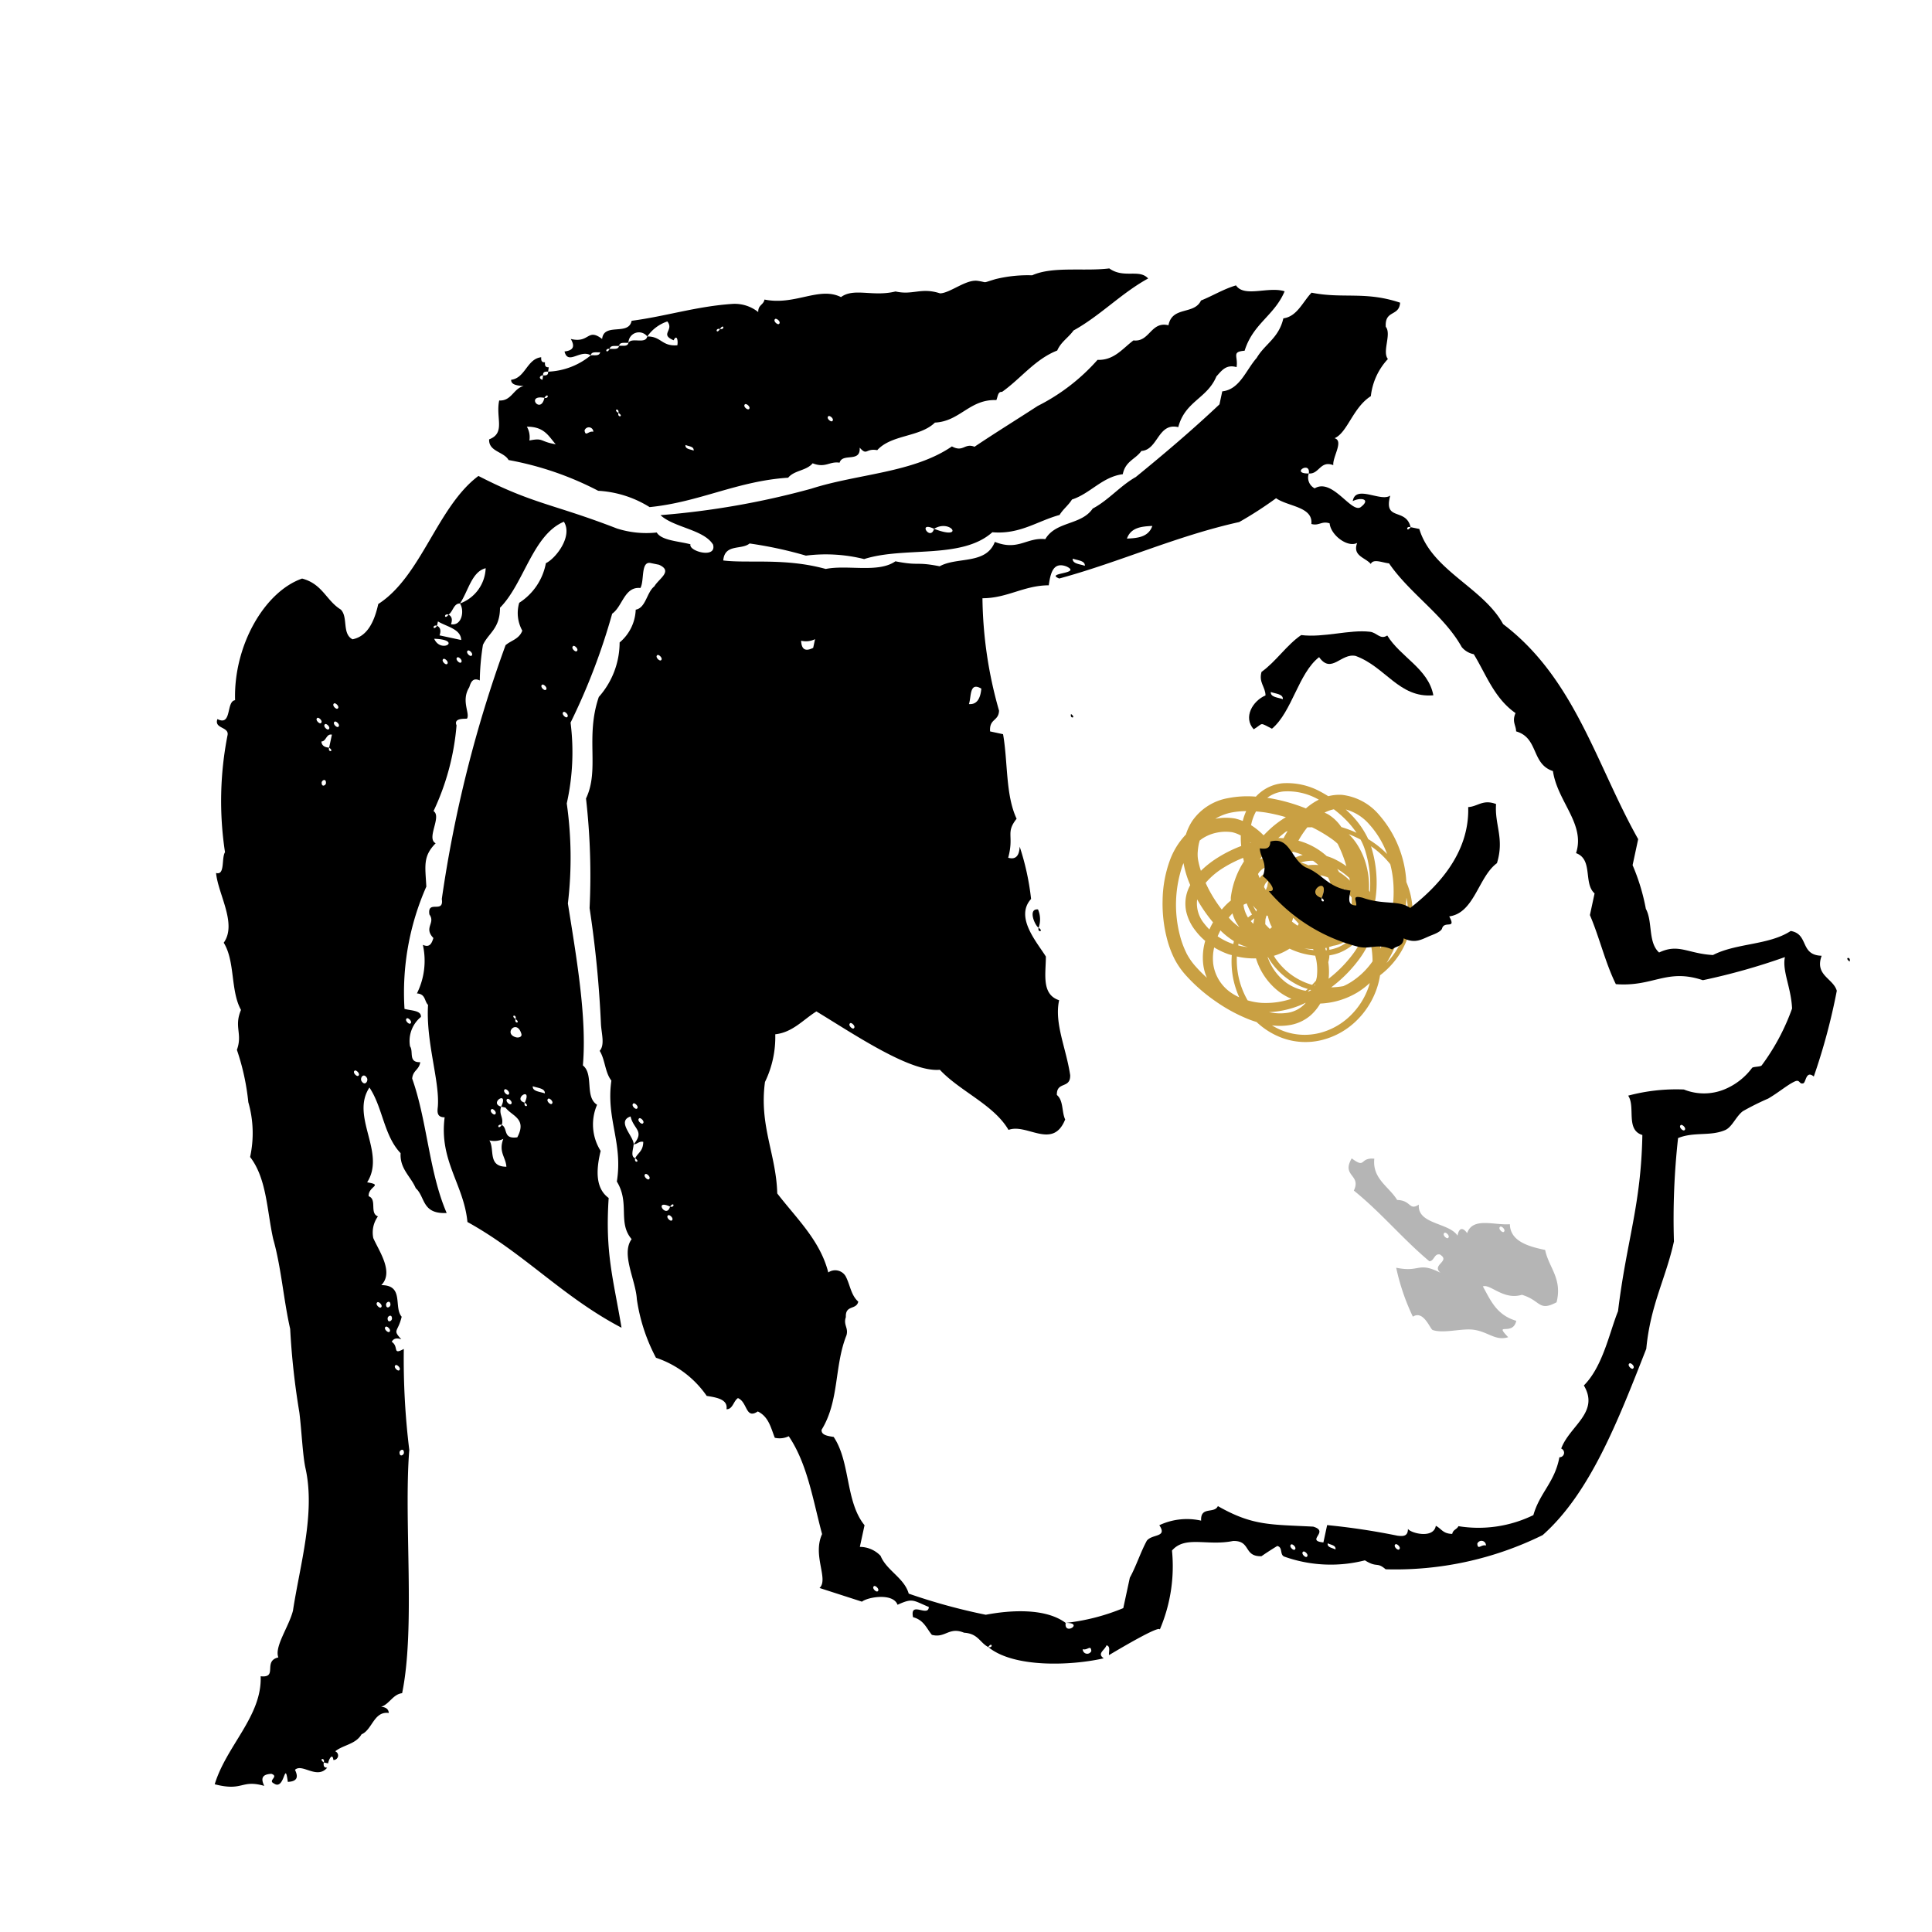 <?xml version="1.0" encoding="UTF-8"?> <svg xmlns="http://www.w3.org/2000/svg" width="108" height="108" viewBox="0 0 108 108"><g id="Groupe_1158" data-name="Groupe 1158" transform="translate(-629 -1025)"><rect id="Rectangle_1868" data-name="Rectangle 1868" width="108" height="108" transform="translate(629 1025)" fill="none"></rect><g id="Groupe_1171" data-name="Groupe 1171" transform="translate(-1044.143 1129.273)"><path id="Tracé_4219" data-name="Tracé 4219" d="M1726.558-56.735a9.509,9.509,0,0,0,1.656,1.443,9.045,9.045,0,0,0,1.938,1.036c.112.04.227.079.343.115a4.2,4.2,0,0,0,1.406.88,3.8,3.8,0,0,0,2.191.139,4.228,4.228,0,0,0,1.935-1.045,4.577,4.577,0,0,0,1.189-1.851,4.254,4.254,0,0,0,.181-.736,4.6,4.6,0,0,0,1.816-3.486,4.2,4.2,0,0,0-.346-1.725,6.2,6.2,0,0,0-1.532-3.766,3.194,3.194,0,0,0-2.068-1.109,2.484,2.484,0,0,0-.765.075c-.131-.082-.264-.161-.4-.233a3.9,3.9,0,0,0-2.159-.49,2.348,2.348,0,0,0-1.089.4,2.428,2.428,0,0,0-.4.348,5.605,5.605,0,0,0-1.553.083,3.077,3.077,0,0,0-2,1.273,3.019,3.019,0,0,0-.357.76,4.163,4.163,0,0,0-.916,1.5,6.8,6.8,0,0,0-.387,2.194,7.777,7.777,0,0,0,.263,2.2,5.657,5.657,0,0,0,.4,1.057A4.406,4.406,0,0,0,1726.558-56.735Zm.754-7.549c.036-.028.072-.057.107-.083a2.285,2.285,0,0,1,.823-.354,2.428,2.428,0,0,1,.891-.03,1.857,1.857,0,0,1,.48.184,4.139,4.139,0,0,0,.015.511c0,.024.006.048.009.074a7.379,7.379,0,0,0-1.474.755,5.405,5.405,0,0,0-.781.634,4.459,4.459,0,0,1-.156-.605,1.893,1.893,0,0,1-.023-.426,3.69,3.69,0,0,1,.062-.473C1727.279-64.161,1727.3-64.223,1727.312-64.284Zm8.771-.435a6.264,6.264,0,0,0-.85-.32,2.38,2.38,0,0,0-.731-.706,1.705,1.705,0,0,0-.209-.1,1.926,1.926,0,0,1,.521-.188,6.343,6.343,0,0,1,.719.637A5.279,5.279,0,0,1,1736.083-64.718Zm-3.95-.874a5.506,5.506,0,0,0-.88.657c-.127.115-.247.237-.366.359a3.887,3.887,0,0,0-.7-.568,2.574,2.574,0,0,1,.277-.769c.188.015.377.036.563.065A9.638,9.638,0,0,1,1732.134-65.592Zm-4.487,3.674a4.167,4.167,0,0,1,.877-.77,6.911,6.911,0,0,1,1.22-.629c.015.067.03.133.045.2a4.806,4.806,0,0,0-.732,2c-.005.061,0,.122,0,.184a3.4,3.4,0,0,0-.507.507,7.662,7.662,0,0,1-.625-.942C1727.823-61.548,1727.733-61.732,1727.647-61.918Zm1.489,3.4a3.468,3.468,0,0,1-.817-.414c.048-.112.1-.223.157-.332.024.024.046.05.071.074a4.434,4.434,0,0,0,.682.529c-.015.053-.02.107-.032.161C1729.177-58.506,1729.156-58.51,1729.136-58.518Zm.858,3.165a4.613,4.613,0,0,1-.485-1.218,4.627,4.627,0,0,1-.116-1.234,4.238,4.238,0,0,0,1.072.107l.006.024a3.7,3.7,0,0,0,1.31,1.861,3.256,3.256,0,0,0,.662.374,4.535,4.535,0,0,1-1.65.23A3.611,3.611,0,0,1,1729.994-55.353Zm5.347-.793a4.147,4.147,0,0,1-.674.067,7.623,7.623,0,0,0,1.642-1.681,5.153,5.153,0,0,0,.529-.954c.039.186.075.375.1.564a5.1,5.1,0,0,1,.041.616,4.247,4.247,0,0,1-1.193,1.152A3.159,3.159,0,0,1,1735.341-56.146Zm-4.226-1.618.021,0a3.271,3.271,0,0,0,.182.291A4.1,4.1,0,0,0,1733-56.114a3.5,3.5,0,0,0,.359.126c-.041.036-.084.067-.125.1a2.673,2.673,0,0,1-1.076-.448A3.041,3.041,0,0,1,1731.115-57.763Zm-1.351-2.927.026-.016c.049-.025.1-.044.151-.065a4.373,4.373,0,0,0,.3.622,1.987,1.987,0,0,0-.225.168A1.718,1.718,0,0,1,1729.764-60.69Zm1.7,2.849a3.414,3.414,0,0,0,.876-.4,4.41,4.41,0,0,0,.633.242,4.411,4.411,0,0,0,.8.151c.019.073.042.147.056.219a3.122,3.122,0,0,1,.037.951c-.009.075-.032.147-.048.221-.069.083-.144.161-.219.239a3.6,3.6,0,0,1-.473-.169,3.724,3.724,0,0,1-1.552-1.275C1731.528-57.716,1731.5-57.78,1731.462-57.841Zm2.288,1.66-.037-.007c.019-.019.037-.036.054-.056,0,.009,0,.019-.005.029A.143.143,0,0,1,1733.75-56.181Zm1.281-2.128a2.445,2.445,0,0,1-.468.132,1.44,1.44,0,0,0-.017-.155c.077-.021.151-.044.225-.069a1.833,1.833,0,0,0,.606-.2,1.871,1.871,0,0,0,.823-.929c.013-.032.023-.065.036-.1a3.584,3.584,0,0,0,.2-.366l.047.119c-.025.061-.045.124-.073.185A2.617,2.617,0,0,1,1735.03-58.309Zm.486-4.537a4.358,4.358,0,0,0-.752-.441,3.559,3.559,0,0,0-.35-.127,3.885,3.885,0,0,0-1.584-.863,5.413,5.413,0,0,1,.5-.745c.087-.005.173,0,.26-.005a7.924,7.924,0,0,1,1.134.674,2.715,2.715,0,0,1,.3.25A7.188,7.188,0,0,1,1735.516-62.846Zm-3.825-.916c-.017.04-.034.077-.05.116-.024-.036-.045-.074-.069-.108C1731.613-63.756,1731.652-63.76,1731.692-63.762Zm-1.389,3.123a1.471,1.471,0,0,0,.206.221l-.033.106A3.548,3.548,0,0,1,1730.3-60.639Zm.758-1.332a.684.684,0,0,1,.086-.063c0,.021-.01.042-.015.063-.016.087-.029.174-.042.263l-.014.029c-.025.053-.042.11-.065.163-.032-.056-.066-.11-.1-.165A.515.515,0,0,1,1731.062-61.971Zm2.627.194a1.356,1.356,0,0,1-.015.221,2.763,2.763,0,0,0-.283-.766.969.969,0,0,1,.1-.019A.921.921,0,0,1,1733.689-61.777Zm-1.216,2.022a1.96,1.96,0,0,0,.063-.2v-.007h.008c.107.106.21.215.308.33-.021.037-.041.075-.062.108C1732.683-59.6,1732.576-59.673,1732.473-59.755Zm.617-1.768a.984.984,0,0,1-.332.188c-.02.005-.042.007-.062.012a2.9,2.9,0,0,0,.005-.374,3.466,3.466,0,0,0-.052-.352c.061-.034.123-.063.186-.092A2.155,2.155,0,0,1,1733.09-61.523Zm.033,1.044a.94.94,0,0,1-.139.061,4.379,4.379,0,0,0-.363-.316c0-.05,0-.1,0-.151a1.959,1.959,0,0,0,.068-.341c.033-.009.069-.012.1-.022a1.077,1.077,0,0,0,.321-.177,2.5,2.5,0,0,1,.046.326A2.713,2.713,0,0,1,1733.123-60.479Zm-2.142.874c0-.091.005-.181.009-.272.018-.074.039-.147.063-.219.022.008.046.012.069.02a3.338,3.338,0,0,0,.125.415,2.221,2.221,0,0,0,.106.218h0a1.235,1.235,0,0,1-.118.1C1731.146-59.428,1731.063-59.516,1730.981-59.605Zm.217-3.246c.036.065.067.131.1.2v0a2.005,2.005,0,0,0-.551.366.706.706,0,0,0-.079.1c-.034-.074-.062-.152-.093-.227a.872.872,0,0,1,.127-.173A.907.907,0,0,1,1731.2-62.851Zm1.755-.2a2,2,0,0,1,.7-.1,3.184,3.184,0,0,1,.295.237,2.419,2.419,0,0,0-.469,0c-.031,0-.061.011-.09.015A1.636,1.636,0,0,0,1732.953-63.055Zm1.538.835a1.9,1.9,0,0,1,.221.932,2.4,2.4,0,0,1-.809,1.6c-.043.038-.087.073-.131.108-.056-.048-.111-.091-.17-.133-.013-.017-.025-.038-.038-.057.028-.075.053-.152.074-.231a3.069,3.069,0,0,0,.078-.44,1.746,1.746,0,0,0,.539-1.078,1.347,1.347,0,0,0-.136-.727c-.017-.033-.04-.063-.058-.1A2.008,2.008,0,0,1,1734.491-62.219Zm-.835,4c.006.02.016.038.021.058a3.9,3.9,0,0,1-.522-.1.3.3,0,0,1,.047.009A3.921,3.921,0,0,0,1733.656-58.22Zm-3.342-1.415a1.714,1.714,0,0,1-.144-.147,1.808,1.808,0,0,1,.2-.157v0C1730.347-59.837,1730.328-59.736,1730.314-59.636Zm.362-3.589c.047-.07.1-.139.151-.207.024.034.053.067.077.1A1.453,1.453,0,0,0,1730.676-63.225Zm1.842-.44a3.433,3.433,0,0,1,.556.186,2.519,2.519,0,0,0-.516.182c-.041.021-.08.046-.121.069-.03-.015-.06-.03-.09-.044C1732.4-63.4,1732.457-63.534,1732.518-63.665Zm3.164,1.472c.009.049.016.1.024.147-.029-.03-.055-.063-.087-.093a3.465,3.465,0,0,0-.519-.394c-.03-.059-.061-.119-.1-.174A4.331,4.331,0,0,1,1735.682-62.193Zm.128,1.093c0,.135.007.27,0,.4,0,.026-.005.052-.007.075a2.4,2.4,0,0,1-.79,1.181,1.908,1.908,0,0,1-.724.342c.033-.026.065-.05.1-.078a3.09,3.09,0,0,0,1.017-2.089,2.5,2.5,0,0,0-.014-.329A4.222,4.222,0,0,1,1735.81-61.1Zm-1.391,2.94-.053.008c-.012-.042-.02-.086-.033-.128.024-.005.047-.008.073-.015C1734.412-58.25,1734.414-58.2,1734.418-58.16Zm-2.265-6.634c.026-.008.05-.019.075-.026-.079.133-.157.267-.227.4-.1-.005-.2-.012-.293-.011l0,0A5.523,5.523,0,0,1,1732.153-64.794Zm4.413,5.507a4.406,4.406,0,0,1-.63,1.265,7.15,7.15,0,0,1-1.417,1.458c0-.011,0-.022.005-.032a3.616,3.616,0,0,0-.022-.895,2.047,2.047,0,0,0,.057-.281c0-.032,0-.063.005-.1a2.6,2.6,0,0,0,.58-.153A2.889,2.889,0,0,0,1736.566-59.287Zm-3.021,3.361c-.045.025-.091.048-.136.071l-.049-.009c.037-.029.075-.054.111-.085C1733.5-55.942,1733.52-55.934,1733.545-55.926Zm-4.609-4.052c.067-.085.137-.164.21-.241a2.14,2.14,0,0,0,.107.3,2.192,2.192,0,0,0,.283.474,3.587,3.587,0,0,1-.422-.345C1729.052-59.851,1729-59.916,1728.935-59.978Zm.531,1.554c.007-.032.011-.065.017-.1l.02.012a2.731,2.731,0,0,0,.5.181A3.717,3.717,0,0,1,1729.467-58.424Zm.671-5.731c0-.016,0-.032,0-.048l.038.036-.016,0Zm6.17-.185a3.315,3.315,0,0,1,.268.649,6.28,6.28,0,0,1,.267,2.025c0,.09-.013.177-.019.266-.017-.032-.031-.066-.05-.1a4.578,4.578,0,0,0-.209-1.619,4.1,4.1,0,0,0-.517-1.055,3.35,3.35,0,0,0-.4-.47A5.924,5.924,0,0,1,1736.308-64.34Zm.582.369c.088.063.178.124.263.192a5.1,5.1,0,0,1,.814.813,5.9,5.9,0,0,1,.186,1.369,7.181,7.181,0,0,1-.736,3.341,7.332,7.332,0,0,0-.321-1.419c.006-.045.02-.086.024-.131a2.789,2.789,0,0,0-.045-.864,6.038,6.038,0,0,0,.124-.981,6.693,6.693,0,0,0-.258-2.15C1736.927-63.859,1736.907-63.915,1736.89-63.972Zm-3.653,8.76a1.665,1.665,0,0,1-.961.544,2.843,2.843,0,0,1-1.085-.03,5.288,5.288,0,0,0,1.743-.385c.1-.041.194-.089.291-.133Zm-5.172-2.239a2.684,2.684,0,0,1,.058-.864,4.217,4.217,0,0,0,.809.382c.057.019.117.03.176.048a4.908,4.908,0,0,0,.094,1.384,5.173,5.173,0,0,0,.321.973,2.857,2.857,0,0,1-.546-.321A2.325,2.325,0,0,1,1728.064-57.45ZM1727.173-61l.018.037a8.333,8.333,0,0,0,.87,1.251c-.025.041-.049.083-.071.126-.047.087-.091.177-.133.27a3.26,3.26,0,0,1-.275-.311A1.77,1.77,0,0,1,1727.173-61Zm2.741-4.933a3,3,0,0,0-.192.554,2.832,2.832,0,0,0-.435-.139,3.1,3.1,0,0,0-1.1.017,2.725,2.725,0,0,1,.888-.348A4.5,4.5,0,0,1,1729.913-65.932Zm3.991-.679c.022.013.045.029.07.041a3.333,3.333,0,0,0-.723.489,10,10,0,0,0-2.1-.585c-.018,0-.039-.005-.061-.008a1.826,1.826,0,0,1,.9-.355A3.487,3.487,0,0,1,1733.9-66.611Zm3.884,3.069,0,.007a5.806,5.806,0,0,0-.485-.436,6.022,6.022,0,0,0-.568-.394,4.913,4.913,0,0,0-.906-1.315c-.112-.119-.23-.231-.348-.341a2.641,2.641,0,0,1,1.292.809A5.082,5.082,0,0,1,1737.788-63.542Zm-.029,6.1a7.642,7.642,0,0,0,1.112-3.649,3.664,3.664,0,0,1,.081.842A4.308,4.308,0,0,1,1737.759-57.441Zm-6.4,3.489a3.393,3.393,0,0,0,1.057-.029,2.393,2.393,0,0,0,1.1-.533,2.669,2.669,0,0,0,.536-.657,4.385,4.385,0,0,0,2.093-.632,4.3,4.3,0,0,0,.676-.518c-.016.052-.024.1-.041.153a4.122,4.122,0,0,1-1.052,1.682,3.78,3.78,0,0,1-1.728.963,3.419,3.419,0,0,1-1.967-.1A3.793,3.793,0,0,1,1731.358-53.952Zm-4.795-4.058a4.973,4.973,0,0,1-.342-.917,6.81,6.81,0,0,1,.121-3.933c.02-.057.044-.11.066-.165a5.593,5.593,0,0,0,.375,1.228c-.046.09-.089.18-.127.275a2.122,2.122,0,0,0-.094,1.22,2.7,2.7,0,0,0,.525,1.068,3.593,3.593,0,0,0,.535.56,3.331,3.331,0,0,0-.114,1.29,2.7,2.7,0,0,0,.206.77,7.515,7.515,0,0,1-.606-.607A3.577,3.577,0,0,1,1726.563-58.01Z" transform="translate(12.892 7)" fill="#c9a043"></path><path id="Tracé_4220" data-name="Tracé 4220" d="M1721.37-70.42c-.087.287.321.225,0,0Z" transform="translate(11.644 6.062)" fill-rule="evenodd"></path><path id="Tracé_4221" data-name="Tracé 4221" d="M1754.335-59.9c.093-.3-.339-.238,0,0Z" transform="translate(22.204 9.378)" fill-rule="evenodd"></path><path id="Tracé_4222" data-name="Tracé 4222" d="M1738.658-17.83c.743-.854,1.956-.239,3.411-.533,1.018-.032.573.88,1.591.85q.434-.3.883-.571c.32.071.131.472.381.589a7.73,7.73,0,0,0,4.518.213c.7.437.654.067,1.159.5a18.62,18.62,0,0,0,8.778-1.911c2.653-2.351,4.216-6.394,5.792-10.414.233-2.469,1.094-3.932,1.546-6a40.961,40.961,0,0,1,.231-5.78c.9-.366,1.795-.086,2.633-.447.39-.169.6-.759.987-1.055a14.827,14.827,0,0,1,1.421-.708c.593-.348,1.065-.76,1.472-.95.317-.149.237.168.484.1.156-.041.147-.749.59-.381a34.458,34.458,0,0,0,1.286-4.793c-.2-.7-1.25-.86-.846-1.957-1.237-.036-.7-1.213-1.73-1.386-1.219.8-3.043.671-4.345,1.345-1.413-.078-1.92-.662-3.012-.141-.63-.567-.349-1.722-.741-2.442a11.508,11.508,0,0,0-.741-2.441l.312-1.454c-2.328-4.128-3.536-8.98-7.55-12.021-1.127-2.052-3.984-2.991-4.685-5.319l-.485-.1c-.225.321-.287-.087,0,0-.271-1.115-1.532-.3-1.14-1.766-.521.378-1.939-.636-2.095.309.455-.231,1.044-.11.432.346-.526.322-1.573-1.651-2.56-1.059a.676.676,0,0,1-.328-.831c-1.057.015.107-.736,0,0,.587.048.632-.744,1.368-.466-.048-.456.6-1.36.07-1.505.723-.311,1.021-1.711,2.029-2.352a3.619,3.619,0,0,1,.954-2.076c-.334-.41.214-1.389-.119-1.8-.065-.961.749-.56.8-1.349-1.953-.655-3.193-.206-4.949-.559-.5.521-.808,1.333-1.577,1.435-.257,1.111-1.028,1.425-1.492,2.214-.6.679-.946,1.764-1.923,1.867l-.156.727c-1.512,1.429-3.084,2.762-4.678,4.062-.867.488-1.529,1.3-2.408,1.763-.642.944-2.055.694-2.65,1.71-1.046-.111-1.513.674-2.821.153-.492,1.285-2.112.821-3.083,1.364-1.369-.27-1.106-.009-2.475-.279-.957.671-2.663.181-3.895.428-2.292-.629-4.33-.3-5.729-.474.082-.95,1.021-.574,1.472-.95a22.429,22.429,0,0,1,3.149.679,8.847,8.847,0,0,1,3.255.193c2.245-.72,5.446.036,7.167-1.5,1.545.131,2.515-.629,3.757-.966.2-.33.49-.533.694-.864,1.033-.336,1.686-1.265,2.84-1.415.148-.74.715-.833,1.04-1.3.937-.056.917-1.6,2.062-1.331.381-1.456,1.614-1.592,2.132-2.836.287-.309.529-.69,1.126-.518.1-.613-.3-.858.451-.917.474-1.526,1.659-1.955,2.236-3.321-.895-.293-2.254.363-2.717-.332-.7.206-1.294.579-1.958.846-.379.813-1.612.3-1.818,1.384-.99-.242-1.049.958-1.957.846-.609.455-1.084,1.121-2.009,1.088a11.156,11.156,0,0,1-3.344,2.576c-1.176.764-2.368,1.5-3.532,2.281-.563-.225-.622.329-1.263-.019-2.17,1.485-5.27,1.529-7.862,2.363a45.277,45.277,0,0,1-8.43,1.479c.753.7,2.421.8,2.94,1.648.216.811-1.392.367-1.263-.019-.692-.18-1.615-.21-1.886-.659a5.385,5.385,0,0,1-2.233-.227c-3.526-1.366-4.656-1.349-7.734-2.934-2.3,1.714-3.189,5.615-5.6,7.159-.231,1.044-.637,1.813-1.439,1.972-.6-.308-.234-1.24-.656-1.662-.823-.511-1.015-1.43-2.162-1.733-2.1.732-3.838,3.745-3.747,6.8-.515.062-.16,1.476-.987,1.055-.2.543.642.42.569.884a19.017,19.017,0,0,0-.145,6.559c-.208.324.013,1.314-.5,1.159.11,1.185,1.188,2.844.428,3.9.646,1.043.37,2.681.966,3.757-.406.957.1,1.323-.229,2.232a13.187,13.187,0,0,1,.638,2.926,6.244,6.244,0,0,1,.1,3.063c.934,1.205.939,3.009,1.292,4.588.451,1.587.575,3.383.948,5.02a41.655,41.655,0,0,0,.514,4.674c.125.994.184,2.405.342,3.116.562,2.515-.309,5.4-.7,7.961-.226.9-1.051,2.014-.817,2.613-.888.209,0,1.164-.989,1.055.085,2.224-1.917,3.887-2.568,6.038,1.61.415,1.457-.284,2.77.09-.2-.407-.135-.648.4-.674.443.156-.224.369.137.537.618.439.6-1.392.78-.086.532-.028.595-.267.4-.674.4-.382,1.228.559,1.8-.12-.215,0-.208-.143-.19-.293-.32-.226.089-.288,0,0l.242.052c.046-.26.247-.591.295-.19a.25.25,0,0,0,.1-.484c.459-.367,1.142-.387,1.474-.951.6-.248.686-1.306,1.523-1.192-.013-.2-.141-.325-.432-.346.465-.143.661-.7,1.177-.761.753-3.666.084-9.662.4-13.6a41.425,41.425,0,0,1-.306-5.643c-.661.361-.255-.119-.674-.4.094-.177.264-.238.537-.137-.513-.56-.2-.366.018-1.263-.464-.535.156-1.77-1.14-1.767.723-.726-.134-1.914-.447-2.631a1.539,1.539,0,0,1,.26-1.212c-.484-.174-.033-.951-.518-1.126-.04-.562.854-.622-.086-.778,1.069-1.674-.95-3.661.128-5.3.749,1.115.8,2.681,1.744,3.671-.054.87.568,1.3.846,1.957.542.484.327,1.456,1.729,1.386-.99-2.281-1.086-5.138-1.929-7.514.043-.469.387-.476.451-.917-.687.028-.361-.6-.571-.883a1.735,1.735,0,0,1,.608-1.644c.033-.369-.538-.348-.917-.451a14.661,14.661,0,0,1,1.22-6.836c-.061-1.16-.2-1.692.522-2.422-.543-.275.358-1.483-.119-1.8a13.863,13.863,0,0,0,1.286-4.793c-.194-.455.567-.342.588-.381.173-.3-.348-.991.123-1.747.091-.289.2-.559.589-.381a13.413,13.413,0,0,1,.176-1.99c.325-.681.949-.9.954-2.076,1.347-1.36,1.823-4.069,3.571-4.808.514.819-.465,2.063-1.007,2.318a3.353,3.353,0,0,1-1.49,2.214,2.026,2.026,0,0,0,.172,1.558c-.178.478-.625.541-.936.813a70.812,70.812,0,0,0-3.564,14.189c.131.848-.823.016-.693.864.357.486-.337.731.223,1.316-.091.289-.2.558-.589.381a4.088,4.088,0,0,1-.332,2.717c.491.029.41.431.622.641-.128,2.081.662,4.269.547,5.694-.036.3-.05.589.381.589-.317,2.43,1.074,3.756,1.274,5.852,3.19,1.764,5.342,4.2,8.614,5.911-.456-2.726-.924-4.154-.719-7.253-.709-.515-.731-1.475-.448-2.631a2.768,2.768,0,0,1-.2-2.58c-.708-.447-.166-1.7-.794-2.2.237-2.692-.383-6.164-.838-9.054a21.558,21.558,0,0,0-.063-5.59,13.129,13.129,0,0,0,.213-4.518,35.5,35.5,0,0,0,2.326-6.09c.579-.4.683-1.526,1.577-1.435.231-.4.013-1.487.555-1.4l.485.1c.8.357,0,.764-.262,1.211-.419.318-.473,1.205-1.039,1.3a2.507,2.507,0,0,1-.9,1.833,4.6,4.6,0,0,1-1.163,3.046c-.766,2.247.057,4.056-.716,5.676a37.937,37.937,0,0,1,.2,6.128,61.165,61.165,0,0,1,.635,6.474c.025.522.232,1.17-.071,1.505.31.494.291,1.2.655,1.662-.308,2.145.656,3.47.305,5.643.744,1.216.034,2.292.827,3.221-.608.827.231,2.29.291,3.358a10.051,10.051,0,0,0,1.069,3.272,5.612,5.612,0,0,1,2.837,2.133c.608.094,1.186.207,1.106.745.354.009.391-.472.641-.622.541.227.419,1.209,1.108.745.612.3.731.918.95,1.472a1.173,1.173,0,0,0,.78-.086c1.049,1.548,1.353,3.576,1.864,5.471-.553,1.2.384,2.523-.143,3.012l2.371.765c.333-.264,1.745-.5,1.99.174.859-.39.85-.251,1.749.123-.029.6-1.074-.371-.883.571.612.16.752.626,1.054.987.757.2.948-.469,1.8-.119.786.048.872.548,1.349.8.225-.321.287.087,0,0,1.458,1.2,4.741,1.028,6.456.63-.394-.271.06-.449.156-.727.234.057.125.337.138.537l.01.007c.771-.46,2.831-1.669,2.831-1.423A8.985,8.985,0,0,0,1738.658-17.83Zm-13.3-57.116c.941-.574,1.75.681,0,0C1725.153-74.231,1724.4-75.394,1725.358-74.946Zm-33.538,9.761c.082-.053.342.2.19.293C1691.93-64.839,1691.669-65.088,1691.821-65.186Zm-.745,1.106c-.08.053-.342-.2-.19-.295C1690.967-64.426,1691.227-64.177,1691.075-64.079Zm.243.053c.08-.053.341.2.189.293C1691.426-63.68,1691.165-63.929,1691.319-64.027Zm-.209.969c.275,0,.267-.447.588-.381l-.156.727c.32.225-.089.288,0,0C1691.251-62.733,1691.122-62.858,1691.11-63.058Zm.014,2.285c.028-.135.255-.233.242.052C1691.338-60.587,1691.111-60.488,1691.124-60.773Zm.92-3.1c-.081.053-.342-.2-.189-.295C1691.936-64.217,1692.2-63.968,1692.044-63.871Zm3.678,40.593c-.028.135-.256.233-.243-.053C1695.508-23.465,1695.735-23.563,1695.722-23.277Zm-.462-4.916c.082-.053.342.2.19.295C1695.368-27.847,1695.107-28.1,1695.259-28.194Zm-.361-1.853c-.082.053-.344-.2-.19-.295C1694.79-30.394,1695.051-30.144,1694.9-30.046Zm.156-.727c-.028.135-.255.233-.242-.052C1694.84-30.959,1695.068-31.057,1695.054-30.773Zm-.086-.778c-.028.135-.255.233-.242-.053C1694.754-31.739,1694.982-31.837,1694.969-31.551Zm-.727-.157c.082-.053.342.2.19.295C1694.35-31.361,1694.09-31.61,1694.242-31.709Zm1.645-15.87c.081-.053.342.2.19.295C1696-47.231,1695.735-47.48,1695.887-47.579Zm2.326-22.568c.251-.151.287-.633.641-.622.465-.681.659-1.78,1.439-1.972a2.182,2.182,0,0,1-1.439,1.972c.264.379.119,1.267-.5,1.159.1-.274.039-.443-.138-.537C1697.988-69.827,1697.926-70.234,1698.213-70.147Zm-.641.622.053-.242c.5.3,1.283.422,1.3,1.039l-1.211-.26c.1-.274.039-.443-.138-.537C1697.347-69.2,1697.285-69.611,1697.572-69.524Zm-.156.727c1.611.054.373.855,0,0Zm-4.25,24.435c-.082.053-.342-.2-.19-.295C1693.056-44.71,1693.318-44.46,1693.166-44.362Zm4.958-23.016c-.082.053-.342-.2-.19-.293C1698.015-67.724,1698.276-67.476,1698.124-67.378Zm-4.768,23.31c-.106-.163.1-.494.293-.19C1693.755-44.1,1693.552-43.764,1693.356-44.068Zm5.546-23.395c-.082.052-.342-.2-.19-.295C1698.794-67.81,1699.055-67.562,1698.9-67.463Zm.589-.381c-.082.053-.342-.2-.19-.295C1699.382-68.191,1699.644-67.941,1699.492-67.843Zm1.009,27.089a1.166,1.166,0,0,0,.78-.085c-.281.736.14,1.02.171,1.557C1700.386-39.29,1700.814-40.262,1700.5-40.755Zm1.558-.172c-.822.114-.506-.506-.864-.692-.226.32-.288-.087,0,0,.124-.428-.186-.575-.034-1.022-.715-.2.449-.955,0,0l.243.053C1701.75-42.117,1702.623-41.985,1702.058-40.926Zm1.734-2.161c.081-.053.342.2.189.295C1703.9-42.741,1703.639-42.989,1703.792-43.087Zm-.191-.295c-.276-.1-.7-.107-.674-.4C1703.2-43.682,1703.623-43.674,1703.6-43.382Zm-1.125.518c.32.225-.087.288,0,0C1701.761-43.069,1702.924-43.82,1702.476-42.864Zm-.78.086c-.08.053-.342-.2-.189-.295C1701.588-43.125,1701.85-42.877,1701.7-42.778Zm-.137-.537c-.081.053-.342-.2-.19-.295C1701.451-43.662,1701.711-43.413,1701.559-43.314Zm.731-3.392c.05.173-.163.225-.295.19C1701.254-46.712,1702.037-47.579,1702.29-46.707Zm-.328-.831c.32.225-.087.288,0,0C1701.641-47.763,1702.049-47.825,1701.962-47.538Zm-1.339,5.036c.082-.053.342.2.19.293C1700.732-42.155,1700.471-42.4,1700.623-42.5Zm3.02-23.433c-.081.053-.342-.2-.189-.295C1703.535-66.281,1703.8-66.033,1703.643-65.935Zm1.544-2.457c.082-.052.342.2.19.295C1705.295-68.044,1705.034-68.292,1705.187-68.392Zm-.35,3.982c-.082.052-.343-.2-.19-.295C1704.728-64.757,1704.988-64.509,1704.836-64.41Zm5.248-3.18c-.082.053-.343-.2-.191-.295C1709.976-67.937,1710.236-67.687,1710.084-67.589Zm-1.205,25.6c.082-.053.342.2.19.295C1708.987-41.644,1708.727-41.892,1708.879-41.992Zm-.328-.831c.082-.052.342.2.19.295C1708.659-42.475,1708.4-42.724,1708.551-42.823Zm.1,3.065c-.275-.1-.108-.486-.086-.78.013-.444-.982-1.286-.172-1.558.16.722.806.8.172,1.558.206,0,.295-.19.537-.137-.007.529-.3.605-.45.917C1708.971-39.533,1708.564-39.471,1708.652-39.758Zm.761,1.177c-.082.053-.344-.2-.19-.295C1709.3-38.928,1709.565-38.68,1709.413-38.581Zm36.1,20.706c-.082.053-.342-.2-.19-.295C1745.4-18.221,1745.665-17.973,1745.513-17.875Zm.674.4c-.081.053-.342-.2-.19-.295C1746.078-17.824,1746.34-17.575,1746.187-17.476Zm1.177-.76c.177.094.477.108.433.346C1747.621-17.985,1747.321-18,1747.364-18.236Zm3.981.35c-.082.053-.342-.2-.19-.295C1751.237-18.233,1751.5-17.983,1751.346-17.886Zm4.38-.324a.25.25,0,0,1,.484.1C1755.942-18.188,1755.756-17.834,1755.725-18.209Zm8.7-9.787c-.082.053-.344-.2-.19-.295C1764.317-28.344,1764.577-28.1,1764.425-28Zm2.87-13.325c-.082.053-.343-.2-.19-.295C1767.187-41.669,1767.447-41.419,1767.3-41.321Zm-29.734-33.785c-.222.626-.813.681-1.421.708C1736.363-75.023,1736.953-75.078,1737.561-75.106Zm-3.775,2.229c-.278-.1-.7-.107-.676-.4C1733.388-73.177,1733.808-73.169,1733.786-72.877Zm-13.114,25.567c.082-.053.343.2.19.295C1720.78-46.962,1720.52-47.212,1720.672-47.309ZM1710.6-37.057c.225-.32.288.089,0,0C1710.4-36.341,1709.648-37.5,1710.6-37.057Zm.086.78c-.082.053-.343-.2-.19-.295C1710.582-36.625,1710.843-36.375,1710.691-36.277ZM1718.6-68.29c-.408.2-.647.133-.675-.4a1.158,1.158,0,0,0,.78-.086Zm3.594,52.743c-.082.053-.344-.2-.19-.295C1722.086-15.894,1722.348-15.644,1722.2-15.547Zm11.472,3.232c.265.083.452-.271.483.1A.25.25,0,0,1,1733.668-12.314Zm3.589-6.072c-.352.642-.6,1.435-.954,2.076l-.366,1.7a11.733,11.733,0,0,1-3.22.827c1.056-.016-.107.736,0,0-1.2-.895-3.308-.678-4.466-.456a33.164,33.164,0,0,1-4.308-1.181c-.25-.881-1.236-1.288-1.573-2.113a1.607,1.607,0,0,0-1.159-.5l.262-1.211c-1.077-1.322-.78-3.53-1.726-4.936-.349-.053-.7-.107-.674-.4,1-1.628.7-3.551,1.389-5.278.125-.428-.186-.575-.033-1.022-.034-.7.587-.383.694-.864-.414-.359-.458-.957-.708-1.421a.678.678,0,0,0-.969-.209c-.455-1.792-1.779-3.022-2.852-4.417-.058-2.187-1.018-3.793-.686-6.231a5.758,5.758,0,0,0,.575-2.666c.974-.106,1.558-.817,2.3-1.278,2.166,1.314,5.262,3.417,6.9,3.262,1.136,1.213,3.012,1.949,3.839,3.362,1.02-.389,2.478,1.137,3.167-.585-.2-.423-.087-1.056-.465-1.368-.02-.785.765-.322.745-1.107-.227-1.518-.9-2.907-.618-4.189-1-.328-.744-1.466-.741-2.441-.494-.8-1.751-2.2-.827-3.221a14.332,14.332,0,0,0-.638-2.926c-.021.5-.213.748-.641.622.341-1.259-.164-1.376.47-2.18-.625-1.335-.482-3.165-.757-4.726l-.725-.156c-.053-.728.476-.555.5-1.16a23.689,23.689,0,0,1-.927-6.284c1.389,0,2.318-.719,3.706-.723.1-.7.254-1.328.987-1.055.9.422-1.236.346-.4.675,3.431-.933,6.533-2.373,10.061-3.157a21.374,21.374,0,0,0,2.06-1.331c.671.472,2.073.469,1.972,1.439.428.124.575-.186,1.022-.033.062.658,1.007,1.373,1.539,1.092-.278.735.461.814.76,1.177.145-.312.65-.07,1.022-.033,1.156,1.688,3.063,2.889,4.062,4.678a1.164,1.164,0,0,0,.674.4c.7,1.15,1.146,2.459,2.334,3.292-.211.484.028.677.033,1.022,1.267.363.839,1.822,2.058,2.218.256,1.719,1.825,2.958,1.292,4.588.965.35.4,1.692,1.036,2.251l-.261,1.212c.537,1.253.853,2.648,1.45,3.861,2.108.16,2.836-.9,4.864-.221a36.032,36.032,0,0,0,4.587-1.292c-.162.78.346,1.688.4,2.874a12.191,12.191,0,0,1-1.7,3.182c-.079.087-.48.062-.537.139a3.66,3.66,0,0,1-1.525,1.192,3.01,3.01,0,0,1-2.285.015,10.391,10.391,0,0,0-3.115.344c.425.628-.159,1.908.793,2.2-.074,3.951-.879,5.881-1.36,9.848-.48,1.185-.844,3.083-1.91,4.152.895,1.51-.8,2.256-1.267,3.528a.251.251,0,0,1-.1.485c-.267,1.417-1.093,1.968-1.456,3.235a7,7,0,0,1-4.189.618c-.089.186-.3.189-.347.432-.529-.007-.605-.3-.917-.451-.128.745-1.407.408-1.558.172,0,.431-.287.416-.588.379a38.238,38.238,0,0,0-3.929-.592l-.209.969c-1.021-.1.374-.6-.569-.883-2.4-.126-3.382-.038-5.33-1.148-.2.445-.98-.011-.936.813a3.626,3.626,0,0,0-2.338.256C1738.417-18.554,1737.564-18.767,1737.257-18.387ZM1728-66.011c-.052.566-.255.9-.694.864C1727.451-65.565,1727.321-66.413,1728-66.011Z" transform="translate(0 0.233)" fill-rule="evenodd"></path><path id="Tracé_4223" data-name="Tracé 4223" d="M1729.818-70.335c-.005-.484-.391-.722-.223-1.316.809-.577,1.4-1.5,2.217-2.058,1.262.157,2.716-.32,3.843-.185.4.046.571.464.969.209.728,1.2,2.3,1.853,2.576,3.343-1.912.167-2.668-1.591-4.343-2.2-.817-.181-1.353,1.041-2.043.067-1.159.9-1.507,3.051-2.635,4-.733-.37-.457-.315-1.02.033C1728.554-69.108,1729.1-70.031,1729.818-70.335Zm.969.209c.022-.292-.4-.3-.674-.4C1730.09-70.233,1730.51-70.226,1730.786-70.126Z" transform="translate(14.068 4.937)" fill-rule="evenodd"></path><path id="Tracé_4224" data-name="Tracé 4224" d="M1742.609-63.284c-1.039.761-1.26,2.787-2.668,2.975.413.756-.263.215-.4.674-.054.18-.452.326-.589.381-.538.21-.871.493-1.558.172-.031.492-.431.41-.641.622-.874-.383-1.221.045-1.99-.176a9.73,9.73,0,0,1-4.912-3.086c.591.053-.128-.714-.328-.831.28-.737-.141-1.022-.172-1.558.3.036.589.05.589-.381,1.094-.305,1.147.977,1.97,1.439.952.359,1.246,1.143,2.51,1.3-.06.386-.214.833.328.831.012-.316-.271-.576.346-.432,1.183.422,2.021.116,2.666.574,1.5-1.159,3.321-3.042,3.242-5.639.538-.03.822-.451,1.558-.17C1742.472-65.42,1743.037-64.672,1742.609-63.284Zm-9.8,1.945c-.087.288.32.225,0,0C1733.369-62.689,1731.781-61.665,1732.81-61.338Z" transform="translate(14.214 7.263)" fill-rule="evenodd"></path><path id="Tracé_4225" data-name="Tracé 4225" d="M1720.078-61.132a1.391,1.391,0,0,0-.034-1.022C1719.458-62.21,1719.871-61.247,1720.078-61.132Z" transform="translate(11.124 8.719)" fill-rule="evenodd"></path><path id="Tracé_4226" data-name="Tracé 4226" d="M1720-61.381c-.089.287.32.225,0,0Z" transform="translate(11.203 8.968)" fill-rule="evenodd"></path><path id="Tracé_4227" data-name="Tracé 4227" d="M1735.824-49.3c.8.022.652.616,1.212.26-.1,1.109,1.688,1,2.161,1.734.085-.456.3-.473.538-.139.311-.918,1.532-.427,2.388-.5.02.891.9,1.225,1.972,1.438.2.983.974,1.6.639,2.926-1.014.541-.87-.1-1.939-.418-1.035.315-1.766-.626-2.181-.469.428.766.759,1.6,1.867,1.923-.189.883-1.291.036-.451.917-.719.222-1.119-.308-1.938-.418-.669-.089-1.669.227-2.285.015-.141-.049-.506-1.131-1.106-.745a12.338,12.338,0,0,1-.932-2.736c1.366.281,1.186-.363,2.474.28-.525-.451.595-.638-.033-1.022-.321-.066-.313.377-.589.379-1.5-1.258-2.687-2.714-4.219-3.95.43-.9-.711-.793-.119-1.8.814.607.414-.061,1.263.018C1734.426-50.483,1735.368-50.049,1735.824-49.3Zm5.952,1.789c.152-.1-.108-.348-.19-.295C1741.433-47.708,1741.7-47.459,1741.776-47.511Zm-3.116.342c.154-.1-.108-.348-.189-.295C1738.318-47.364,1738.579-47.116,1738.66-47.168Z" transform="translate(15.422 12.106)" fill="#b5b5b5" fill-rule="evenodd"></path><path id="Tracé_4228" data-name="Tracé 4228" d="M1700.966-84.625c.529-.063.575-.308.35-.7,1.061.26.913-.637,1.752,0,.1-.932,1.487-.159,1.648-1.015,1.927-.254,3.626-.81,5.643-.945a2.106,2.106,0,0,1,1.436.457c-.012-.407.292-.39.35-.7,1.7.349,3.054-.749,4.276-.137.731-.539,1.783,0,3.049-.315.97.222,1.424-.243,2.488.106.558-.011,1.452-.793,2.1-.7.614.089.186.143,1.016-.1a7.575,7.575,0,0,1,2.033-.209c1.146-.517,2.907-.211,4.311-.385.821.584,1.669.009,2.173.562-1.5.822-2.675,2.08-4.171,2.907-.283.4-.7.632-.912,1.121-1.242.486-2.035,1.571-3.086,2.313-.239-.028-.233.272-.316.456-1.5-.054-2.027,1.189-3.434,1.259-.843.822-2.425.659-3.225,1.541-.666-.118-.552.338-.982-.14.062.862-.962.275-1.122.84-.576-.089-.782.318-1.507.034-.342.42-1.026.385-1.368.806-2.853.185-4.96,1.368-7.745,1.644a6.052,6.052,0,0,0-2.874-.913,17.675,17.675,0,0,0-5.011-1.719c-.254-.467-1.123-.47-1.085-1.156.932-.357.355-1.205.562-2.173.688.042.8-.679,1.366-.806-.352-.029-.7-.059-.7-.35.8-.1.879-1.166,1.682-1.262-.007.152,0,.3.21.281-.007.151,0,.295.212.28l-.036.246c-.152-.008-.3-.005-.281.21-.135-.021-.306.159-.034.244l.034-.244c.152.007.3,0,.281-.21a3.985,3.985,0,0,0,2.383-.911c.2-.028.485.062.526-.176-.2.028-.485-.062-.526.176C1701.848-84.77,1701.161-83.836,1700.966-84.625Zm11.986-1.537c.145-.108-.132-.338-.21-.28C1712.6-86.334,1712.874-86.1,1712.952-86.162Zm-3.295.279c-.293-.067-.2.336,0,0C1709.951-85.816,1709.86-86.217,1709.658-85.883Zm-2.384.911c.049-.259-.025-.64-.209-.28-.8-.341.049-.554-.35-1.052a2.226,2.226,0,0,0-1.122.84.586.586,0,0,0-1.052.35c-.2.028-.485-.062-.526.174-.2.028-.485-.062-.526.176-.292-.067-.2.334,0,0,.2-.028.485.062.526-.176.2-.026.485.063.526-.174.2-.318.949.1,1.052-.35C1706.383-85.473,1706.395-84.9,1707.274-84.972Zm8.656,4.243c.144-.108-.133-.338-.21-.28C1715.574-80.9,1715.852-80.67,1715.93-80.729Zm-4.661-.667c.144-.108-.133-.338-.21-.28C1710.913-81.568,1711.191-81.338,1711.269-81.4Zm-11.426-.636c-1.074-.2-.208.957,0,0C1700.136-81.965,1700.045-82.366,1699.843-82.032Zm4.135.843c-.067.293.336.2,0,0C1704.045-81.482,1703.644-81.391,1703.978-81.189Zm-1.4,1.051a.251.251,0,0,0-.491-.07C1702.144-79.836,1702.3-80.2,1702.576-80.138Zm5.607,1.055c.028-.241-.272-.234-.455-.316C1707.7-79.16,1708-79.167,1708.183-79.084Zm-9.322-1.336a1.161,1.161,0,0,1,.14.77c.811-.164.559.058,1.472.211C1700.083-79.875,1699.848-80.429,1698.861-80.42Z" transform="translate(3.734)" fill-rule="evenodd"></path></g></g></svg> 